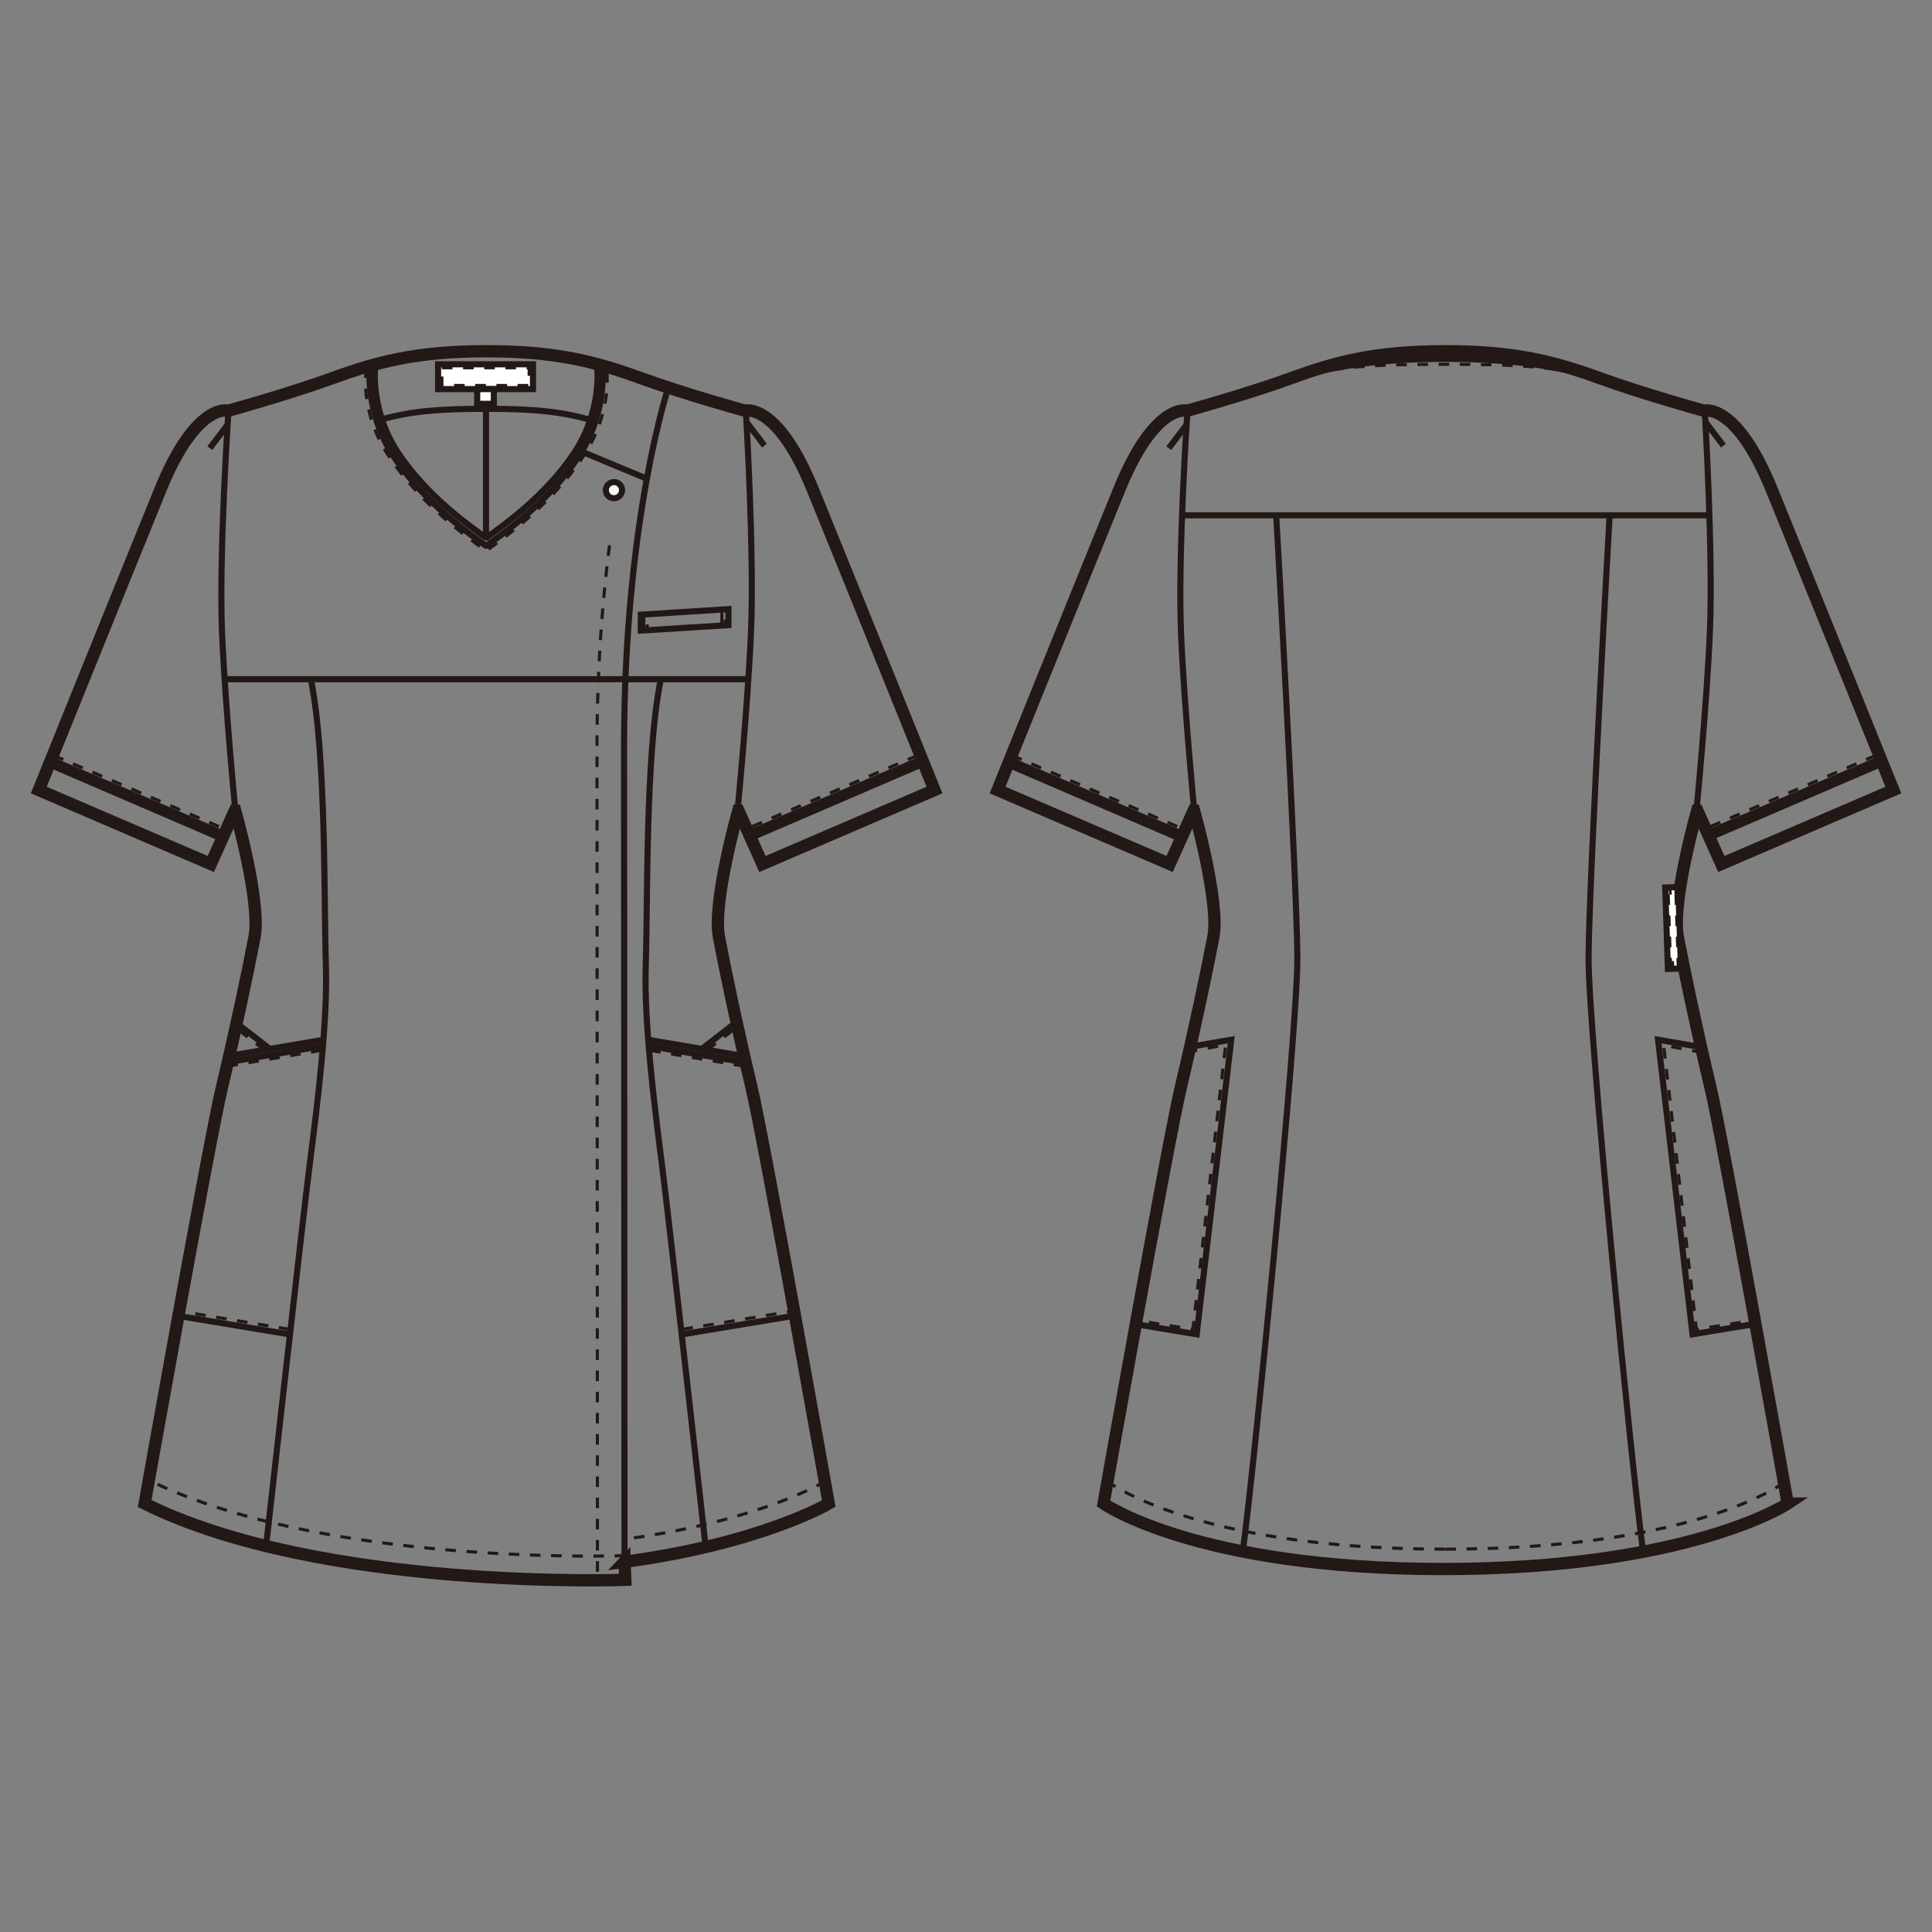 <?xml version="1.0" encoding="UTF-8"?>
<svg id="_レイヤー_1" data-name="レイヤー_1" xmlns="http://www.w3.org/2000/svg" version="1.1" viewBox="0 0 250 250">
  <rect x="0" y="0" width="250" height="250" fill="#808080" stroke="none"/>
  <!-- Generator: Adobe Illustrator 30.0.0, SVG Export Plug-In . SVG Version: 2.1.1 Build 123)  -->
  <defs>
    <style>
      .st0 {
        stroke-width: 1.59px;
      }

      .st0, .st1, .st2, .st3 {
        fill: none;
        stroke: #221815;
      }

      .st0, .st2 {
        stroke-miterlimit: 10;
      }

      .st4 {
        fill: #fff;
      }

      .st1 {
        stroke-dasharray: .36 .36;
      }

      .st1, .st2 {
        stroke-width: .79px;
      }

      .st5 {
        fill: #fafafa;
      }

      .st3 {
        stroke-dasharray: 1.37 1.37;
        stroke-width: .4px;
      }
    </style>
  </defs>
  <polyline class="st4" points="243.12 98.27 221.04 107.75 221.33 108.35 243.59 98.78"/>
  <polyline class="st2" points="243.12 98.27 221.04 107.75 221.33 108.35 243.59 98.78"/>
  <line class="st3" x1="242.74" y1="97.75" x2="220.48" y2="107.32"/>
  <polyline class="st4" points="130.56 98.27 152.82 107.83 152.56 108.46 130.09 98.78"/>
  <polyline class="st2" points="130.56 98.27 152.82 107.83 152.56 108.46 130.09 98.78"/>
  <line class="st3" x1="130.94" y1="97.75" x2="153.2" y2="107.32"/>
  <path class="st2" d="M153.64,53.42s-1.25,18.45-.81,28.62c.43,9.88,1.78,23.64,1.78,23.64"/>
  <path class="st2" d="M220.6,53.32s1.1,18.28.66,28.44c-.43,9.88-1.79,23.63-1.79,23.63"/>
  <line class="st2" x1="151.24" y1="57.99" x2="153.54" y2="54.96"/>
  <line class="st2" x1="223.01" y1="57.67" x2="220.71" y2="54.64"/>
  <path class="st2" d="M167.11,48.92c5.81-1.51,10.9-2.48,19.93-2.48s14.13.97,19.93,2.48"/>
  <path class="st3" d="M167.11,48.92c5.81-1.51,10.9-1.78,19.93-1.78s14.13.27,19.93,1.78"/>
  <path class="st3" d="M186.99,200.46c-32.7,0-43.81-8.86-43.81-8.86"/>
  <path class="st3" d="M230.88,191.81s-11.19,8.65-43.89,8.65"/>
  <path class="st2" d="M29.55,53.42s-1.25,18.45-.81,28.62c.43,9.88,1.79,23.64,1.79,23.64"/>
  <polyline class="st4" points="119.11 98.27 96.84 107.83 97.32 108.35 119.57 98.78"/>
  <polyline class="st2" points="119.11 98.27 96.84 107.83 97.32 108.35 119.57 98.78"/>
  <line class="st3" x1="118.73" y1="97.75" x2="96.47" y2="107.32"/>
  <polyline class="st4" points="6.55 98.27 28.81 107.83 28.57 108.46 6.08 98.78"/>
  <polyline class="st2" points="6.55 98.27 28.81 107.83 28.57 108.46 6.08 98.78"/>
  <line class="st3" x1="6.93" y1="97.75" x2="29.19" y2="107.32"/>
  <path class="st2" d="M96.52,53.32s1.1,18.28.66,28.44c-.43,9.88-1.79,23.63-1.79,23.63"/>
  <line class="st2" x1="27.15" y1="57.99" x2="29.45" y2="54.96"/>
  <line class="st2" x1="98.92" y1="57.67" x2="96.62" y2="54.64"/>
  <path class="st2" d="M76.39,54.32c-3.85-1.05-7.12-1.42-13.43-1.42h0c-6.31,0-9.7.31-13.54,1.36"/>
  <path class="st2" d="M47.87,47.33s-.76,5.98,3.11,11.8c3.95,5.94,9.71,9.9,11.87,11.47h.11c2.15-1.57,7.92-5.52,11.87-11.47,3.87-5.82,3.11-11.8,3.11-11.8"/>
  <path class="st2" d="M48.55,47.33s-.72,5.71,2.97,11.27c3.78,5.68,9.27,9.46,11.33,10.96h.11c2.06-1.5,7.56-5.28,11.34-10.96,3.7-5.56,2.97-11.27,2.97-11.27"/>
  <path class="st3" d="M47.44,47.55s-1.14,5.44,2.92,11.56c4.16,6.25,10.22,10.49,12.48,12.14h.12c2.27-1.65,8.32-5.89,12.48-12.14,4.07-6.12,3.01-11.72,3.01-11.72"/>
  <path class="st5" d="M80.49,63.36c.04.58-.41,1.08-.98,1.11-.58.04-1.08-.4-1.11-.98-.04-.58.41-1.07.98-1.11.58-.04,1.08.4,1.11.98"/>
  <path class="st2" d="M80.49,63.36c.04.58-.41,1.08-.98,1.11-.58.04-1.08-.4-1.11-.98-.04-.58.41-1.07.98-1.11.58-.04,1.08.4,1.11.98Z"/>
  <line class="st2" x1="62.89" y1="69.58" x2="62.89" y2="52.9"/>
  <path class="st2" d="M40.24,87.97c2.01,9.98,1.66,28.85,1.93,36.92.24,7.24-1.05,17.63-2.09,25.76-.91,7.09-5.66,49.48-5.66,49.48"/>
  <path class="st2" d="M85.49,87.97c-2.01,9.98-1.66,28.85-1.93,36.92-.24,7.24,1.05,17.63,2.09,25.76.91,7.09,5.66,49.48,5.66,49.48"/>
  <polygon class="st2" points="94.26 80.89 82.92 81.6 82.92 79.54 94.26 78.82 94.26 80.89"/>
  <path class="st3" d="M106.86,191.63s-8.4,5.18-26.04,7.54"/>
  <path class="st3" d="M80.9,201.3s-39.01,1.46-61.85-9.87"/>
  <line class="st2" x1="74.58" y1="58.15" x2="83.71" y2="61.95"/>
  <path class="st0" d="M80.82,202.1c17.64-2.36,26.42-7.54,26.42-7.54,0,0-8.31-46.81-10.03-54-1.72-7.19-3.33-14.81-4.18-19.32s2.5-16.34,2.5-16.34h.03l3.1,6.9,22.26-9.57s-10.55-26.14-15.76-38.93c-4.63-11.35-8.78-10.16-8.78-10.16,0,0-7.67-2.11-13.48-4.22-5.81-2.11-10.9-3.47-19.93-3.47s-14.12,1.36-19.93,3.47c-5.81,2.11-13.48,4.22-13.48,4.22,0,0-4.15-1.2-8.78,10.16-5.21,12.79-15.76,38.93-15.76,38.93l22.26,9.57,3.1-6.9h.06s3.35,11.83,2.5,16.34c-.86,4.51-2.47,12.13-4.19,19.32-1.72,7.19-10.03,54-10.03,54,22.84,11.34,62.19,9.87,62.19,9.87l-.08-2.34Z"/>
  <path class="st0" d="M231.33,194.56h0s-8.31-46.81-10.03-54c-1.72-7.19-3.33-14.81-4.19-19.32-.85-4.51,2.5-16.34,2.5-16.34h.03l3.1,6.9,22.26-9.57s-10.55-26.14-15.76-38.93c-4.63-11.36-8.78-10.16-8.78-10.16,0,0-7.67-2.11-13.48-4.22-5.81-2.11-10.9-3.47-19.94-3.47s-14.12,1.35-19.93,3.47c-5.81,2.11-13.47,4.22-13.47,4.22,0,0-4.16-1.2-8.79,10.16-5.21,12.79-15.76,38.93-15.76,38.93l22.26,9.57,3.1-6.9h.06s3.35,11.83,2.5,16.34c-.86,4.51-2.47,12.13-4.18,19.32-1.72,7.19-10.03,54-10.03,54,0,0,12.04,8.47,43.92,8.47s44.61-8.47,44.61-8.47Z"/>
  <line class="st2" x1="29.22" y1="87.89" x2="96.68" y2="87.89"/>
  <path class="st2" d="M208.29,66.64s-2.63,46.11-2.73,57.17c-.09,9.04,5.79,68.1,7.08,77.12"/>
  <path class="st2" d="M165.14,66.64s2.63,46.11,2.74,57.17c.09,9.04-5.8,68.1-7.09,77.12"/>
  <line class="st2" x1="152.88" y1="66.68" x2="221.17" y2="66.68"/>
  <rect class="st4" x="56.69" y="47.14" width="12.28" height="3.21"/>
  <rect class="st2" x="56.69" y="47.14" width="12.28" height="3.21"/>
  <rect class="st3" x="57.18" y="47.59" width="11.29" height="2.29"/>
  <rect class="st4" x="61.75" y="50.35" width="2.15" height="1.9"/>
  <rect class="st2" x="61.75" y="50.35" width="2.15" height="1.9"/>
  <line class="st2" x1="90.75" y1="135.78" x2="95.22" y2="132.31"/>
  <line class="st3" x1="91.53" y1="135.87" x2="95.2" y2="133.02"/>
  <line class="st2" x1="83.83" y1="134.54" x2="96.41" y2="136.69"/>
  <line class="st2" x1="84.01" y1="135.35" x2="96.41" y2="137.48"/>
  <line class="st3" x1="84.13" y1="135.92" x2="96.41" y2="137.99"/>
  <line class="st2" x1="88.3" y1="172.66" x2="102.88" y2="170.24"/>
  <line class="st3" x1="88.3" y1="172.01" x2="102.88" y2="169.6"/>
  <line class="st2" x1="34.98" y1="135.78" x2="30.51" y2="132.31"/>
  <line class="st3" x1="34.2" y1="135.87" x2="30.53" y2="133.02"/>
  <line class="st2" x1="41.9" y1="134.54" x2="29.32" y2="136.69"/>
  <line class="st2" x1="41.72" y1="135.35" x2="29.32" y2="137.48"/>
  <line class="st3" x1="41.6" y1="135.92" x2="29.32" y2="137.99"/>
  <line class="st2" x1="37.43" y1="172.66" x2="22.85" y2="170.24"/>
  <line class="st3" x1="37.43" y1="172.01" x2="22.85" y2="169.6"/>
  <polyline class="st3" points="153.57 136.14 158.6 135.2 154.36 172.01 147.22 170.88"/>
  <polyline class="st2" points="153.91 135.47 159.32 134.54 154.85 172.66 146.86 171.33"/>
  <polyline class="st3" points="220.3 136.2 215.27 135.25 219.51 172.02 226.64 170.89"/>
  <polyline class="st2" points="219.95 135.47 214.55 134.54 219.01 172.66 227 171.33"/>
  <polyline class="st3" points="83.3 81.24 83.3 79.89 83.75 79.86 83.75 81.22"/>
  <polyline class="st3" points="93.41 80.6 93.41 79.24 93.85 79.21 93.85 80.58"/>
  <path class="st2" d="M86.55,49.92s-5.8,17.21-5.8,46.84l.06,105.33"/>
  <path class="st3" d="M78.87,70.56c-.91,7.1-1.62,15.9-1.62,26.21l.06,107.79"/>
  <rect class="st4" x="215.66" y="114.8" width="1.69" height="10.54" transform="translate(-3.83 7.18) rotate(-1.88)"/>
  <rect class="st2" x="215.66" y="114.8" width="1.69" height="10.54" transform="translate(-3.83 7.18) rotate(-1.88)"/>
  <line class="st3" x1="217.18" y1="125.31" x2="216.84" y2="114.77"/>
  <line class="st3" x1="216.18" y1="125.31" x2="215.83" y2="114.77"/>
  <line class="st1" x1="217.03" y1="115.32" x2="215.66" y2="115.4"/>
  <line class="st1" x1="217.35" y1="124.71" x2="215.99" y2="124.79"/>
</svg>
